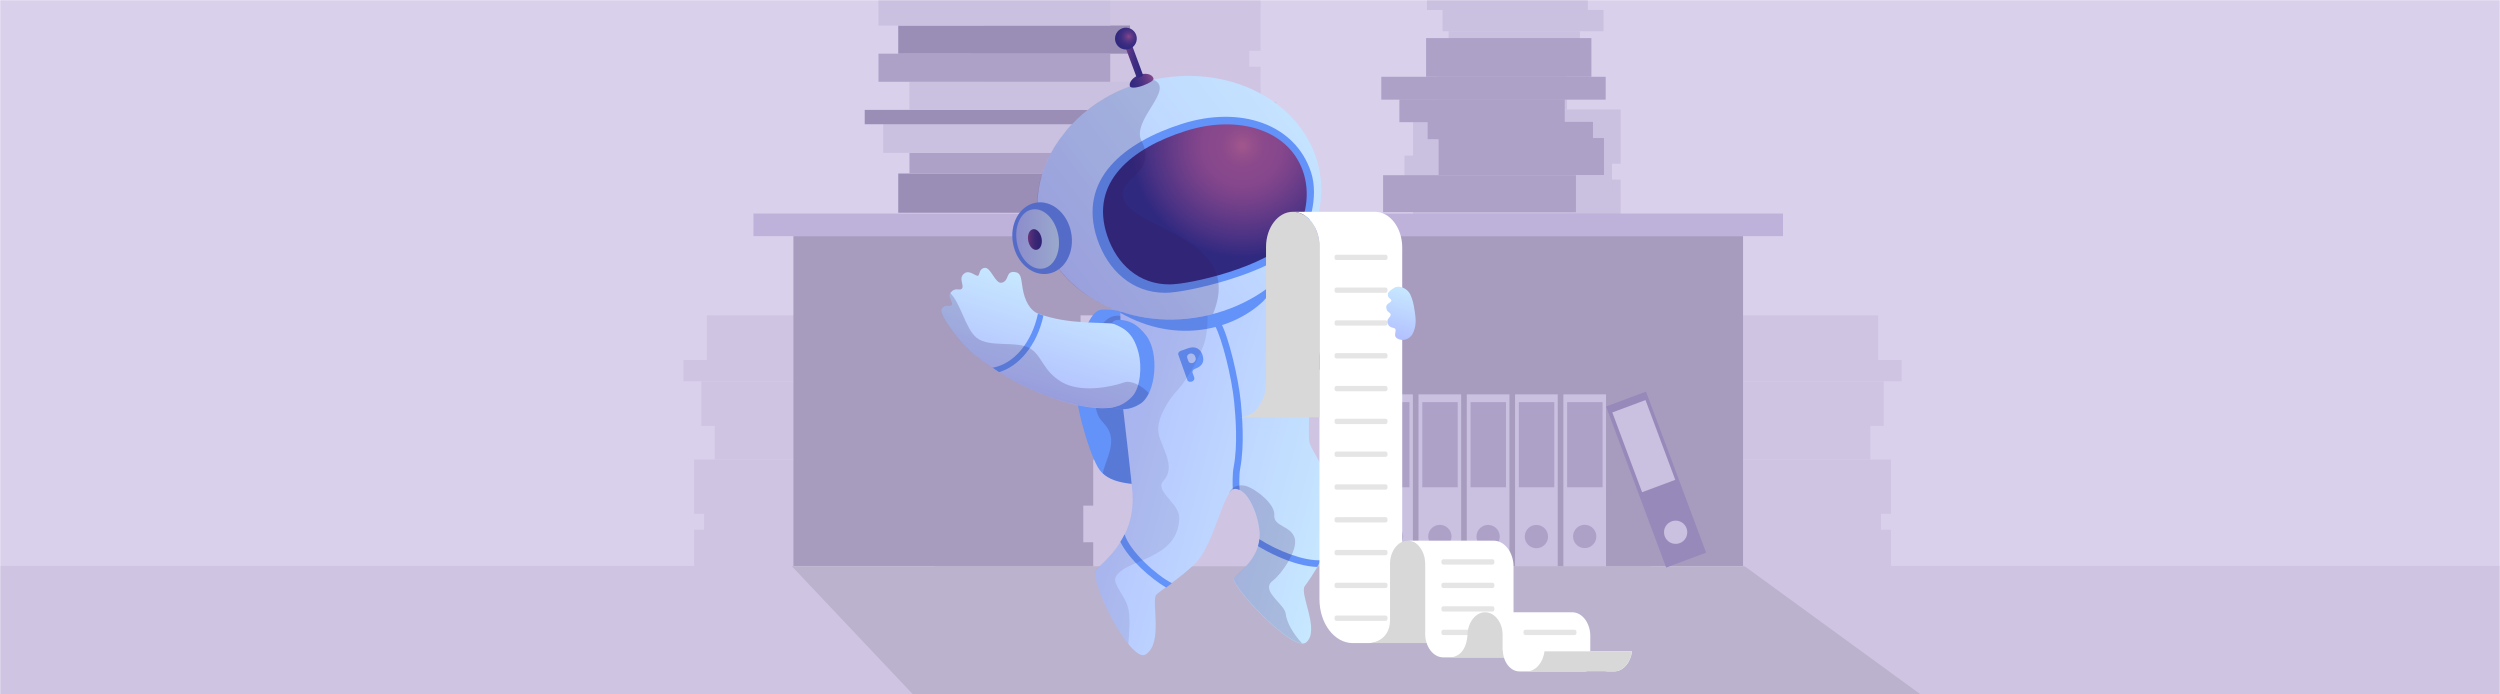 <svg width="1440" height="400" viewBox="0 0 1440 400" fill="none" xmlns="http://www.w3.org/2000/svg">
<mask id="mask0" mask-type="alpha" maskUnits="userSpaceOnUse" x="0" y="0" width="1440" height="400">
<rect width="1440" height="400" fill="white"/>
</mask>
<g mask="url(#mask0)">
<g filter="url(#filter0_d)">
<rect x="10" width="1440" height="400" fill="#D9D0EC"/>
</g>
<path d="M1550 -30H-90V400H1550V-30Z" fill="#D9D0EC"/>
<path d="M1910 326H-450V434H1910V326Z" fill="#CFC5E3"/>
<path opacity="0.1" d="M455 325L558.029 434H1153L1003.33 325H455Z" fill="black"/>
<path d="M726.128 38.433H567.019V59.521H726.128V38.433Z" fill="#CFC5E3"/>
<path d="M735.112 58.676H576.002V79.764H735.112V58.676Z" fill="#CFC5E3"/>
<path d="M735.112 79.608H576.002V100.697H735.112V79.608Z" fill="#CFC5E3"/>
<path d="M735.112 100.541H576.002V122.543H735.112V100.541Z" fill="#CFC5E3"/>
<path d="M719.538 24.594H560.428V45.682H719.538V24.594Z" fill="#CFC5E3"/>
<path d="M726.128 -1.965H567.019V29.273H726.128V-1.965Z" fill="#CFC5E3"/>
<path d="M933.472 103.465H813.938V124.553H933.472V103.465Z" fill="#CAC0DF"/>
<path d="M928.52 89.625H808.985V110.714H928.52V89.625Z" fill="#CAC0DF"/>
<path d="M902.63 41.979H827.78V63.067H902.63V41.979Z" fill="#CAC0DF"/>
<path d="M910.011 17.991H834.416V43.692H910.011V17.991Z" fill="#CAC0DF"/>
<path d="M914.585 -19.968H821.915V5.733H914.585V-19.968Z" fill="#CAC0DF"/>
<path d="M923.588 5.733H830.918V17.991H923.588V5.733Z" fill="#CAC0DF"/>
<path d="M933.472 63.067H813.938V94.304H933.472V63.067Z" fill="#CAC0DF"/>
<path d="M538.208 305.089H399.815V326.178H538.208V305.089Z" fill="#CFC5E3"/>
<path d="M543.941 291.25H405.549V312.338H543.941V291.25Z" fill="#CFC5E3"/>
<path d="M550.071 243.604H411.679V264.692H550.071V243.604Z" fill="#CFC5E3"/>
<path d="M542.36 219.615H403.968V245.317H542.36V219.615Z" fill="#CFC5E3"/>
<path d="M545.522 181.656H407.13V207.358H545.522V181.656Z" fill="#CFC5E3"/>
<path d="M532.079 207.358H393.687V219.615H532.079V207.358Z" fill="#CFC5E3"/>
<path d="M538.208 264.692H399.815V295.929H538.208V264.692Z" fill="#CFC5E3"/>
<path d="M1089.19 305.089H950.8V326.178H1089.19V305.089Z" fill="#CFC5E3"/>
<path d="M1083.46 291.25H945.066V312.338H1083.46V291.25Z" fill="#CFC5E3"/>
<path d="M1077.33 243.603H938.938V264.692H1077.33V243.603Z" fill="#CFC5E3"/>
<path d="M1085.04 219.615H946.647V245.317H1085.04V219.615Z" fill="#CFC5E3"/>
<path d="M1081.88 181.656H943.485V207.358H1081.88V181.656Z" fill="#CFC5E3"/>
<path d="M1095.32 207.358H956.928V219.615H1095.32V207.358Z" fill="#CFC5E3"/>
<path d="M1089.19 264.692H950.8V295.929H1089.19V264.692Z" fill="#CFC5E3"/>
<path d="M1004 136H457V326H1004V136Z" fill="#A79CBE"/>
<path d="M1027 123H434V136H1027V123Z" fill="#BEB1DA"/>
<path d="M768.107 305.089H629.715V326.178H768.107V305.089Z" fill="#CFC5E3"/>
<path d="M762.374 291.25H623.981V312.338H762.374V291.25Z" fill="#CFC5E3"/>
<path d="M763.956 219.615H625.563V245.317H763.956V219.615Z" fill="#CFC5E3"/>
<path d="M776.559 241.297H638.167V266.998H776.559V241.297Z" fill="#CFC5E3"/>
<path d="M760.793 181.656H622.4V207.358H760.793V181.656Z" fill="#CFC5E3"/>
<path d="M774.237 207.358H635.845V219.615H774.237V207.358Z" fill="#CFC5E3"/>
<path d="M768.107 264.692H629.715V295.929H768.107V264.692Z" fill="#CFC5E3"/>
<path d="M813.823 227.153H789.239V326.178H813.823V227.153Z" fill="#CAC0DF"/>
<path d="M811.827 231.629H791.426V280.671H811.827V231.629Z" fill="#ADA1C8"/>
<path d="M806.266 313.747C808.884 311.129 808.884 306.884 806.266 304.266C803.648 301.649 799.403 301.649 796.785 304.266C794.167 306.884 794.167 311.129 796.785 313.747C799.403 316.365 803.648 316.365 806.266 313.747Z" fill="#ADA1C8"/>
<path d="M841.634 227.153H817.051V326.178H841.634V227.153Z" fill="#CAC0DF"/>
<path d="M839.638 231.629H819.237V280.671H839.638V231.629Z" fill="#ADA1C8"/>
<path d="M831.926 315.205C835.347 313.788 836.971 309.867 835.554 306.446C834.137 303.025 830.216 301.401 826.795 302.818C823.375 304.235 821.75 308.157 823.167 311.577C824.584 314.998 828.506 316.622 831.926 315.205Z" fill="#ADA1C8"/>
<path d="M786.159 227.153H761.576V326.177H786.159V227.153Z" fill="#CAC0DF"/>
<path d="M784.164 231.629H763.763V280.671H784.164V231.629Z" fill="#ADA1C8"/>
<path d="M778.602 313.747C781.22 311.129 781.22 306.884 778.602 304.266C775.985 301.648 771.74 301.648 769.122 304.266C766.504 306.884 766.504 311.129 769.122 313.747C771.74 316.365 775.985 316.365 778.602 313.747Z" fill="#ADA1C8"/>
<path d="M869.447 227.153H844.863V326.178H869.447V227.153Z" fill="#CAC0DF"/>
<path d="M867.45 231.629H847.05V280.671H867.45V231.629Z" fill="#ADA1C8"/>
<path d="M863.673 310.597C864.524 306.994 862.292 303.383 858.689 302.532C855.086 301.682 851.475 303.913 850.625 307.516C849.774 311.119 852.005 314.73 855.608 315.581C859.211 316.431 862.822 314.2 863.673 310.597Z" fill="#ADA1C8"/>
<path d="M897.258 227.153H872.675V326.178H897.258V227.153Z" fill="#CAC0DF"/>
<path d="M895.262 231.629H874.861V280.671H895.262V231.629Z" fill="#ADA1C8"/>
<path d="M891.486 310.598C892.337 306.995 890.106 303.384 886.503 302.534C882.899 301.683 879.289 303.914 878.438 307.517C877.587 311.12 879.818 314.731 883.422 315.582C887.025 316.433 890.635 314.201 891.486 310.598Z" fill="#ADA1C8"/>
<path d="M925.07 227.153H900.486V326.178H925.07V227.153Z" fill="#CAC0DF"/>
<path d="M923.074 231.629H902.673V280.671H923.074V231.629Z" fill="#ADA1C8"/>
<path d="M913.601 315.648C917.276 315.196 919.888 311.85 919.436 308.176C918.983 304.501 915.638 301.889 911.963 302.342C908.288 302.794 905.676 306.14 906.129 309.814C906.581 313.489 909.927 316.101 913.601 315.648Z" fill="#ADA1C8"/>
<path d="M650.878 99.952H517.384V122.543H650.878V99.952Z" fill="#9A8EB6"/>
<path d="M657.347 88.032H523.853V99.952H657.347V88.032Z" fill="#ADA1C8"/>
<path d="M642.251 71.497H508.757V88.032H642.251V71.497Z" fill="#CAC0DF"/>
<path d="M631.572 63.301H498.077V71.569H631.572V63.301Z" fill="#9A8EB6"/>
<path d="M657.347 47.103H523.853V63.301H657.347V47.103Z" fill="#CAC0DF"/>
<path d="M639.497 30.905H506.003V47.103H639.497V30.905Z" fill="#ADA1C8"/>
<path d="M650.878 14.706H517.384V30.905H650.878V14.706Z" fill="#9A8EB6"/>
<path d="M639.497 -1.492H506.003V14.706H639.497V-1.492Z" fill="#CAC0DF"/>
<path d="M916.654 21.942H821.419V44.227H916.654V21.942Z" fill="#ADA1C8"/>
<path d="M924.872 44.227H795.628V57.399H924.872V44.227Z" fill="#ADA1C8"/>
<path d="M901.285 57.2H806.05V70.372H901.285V57.2Z" fill="#ADA1C8"/>
<path d="M917.549 70.206H822.313V80.16H917.549V70.206Z" fill="#ADA1C8"/>
<path d="M923.887 79.507H828.652V100.799H923.887V79.507Z" fill="#ADA1C8"/>
<path d="M907.735 100.922H796.662V122.214H907.735V100.922Z" fill="#ADA1C8"/>
<path d="M948.111 225.546L925.079 234.14L959.698 326.916L982.73 318.322L948.111 225.546Z" fill="#9889BB"/>
<path d="M947.807 230.437L928.693 237.569L945.839 283.517L964.952 276.385L947.807 230.437Z" fill="#CAC0DF"/>
<path d="M967.139 312.986C970.678 311.9 972.667 308.15 971.582 304.611C970.496 301.071 966.746 299.082 963.207 300.168C959.667 301.254 957.678 305.004 958.764 308.543C959.85 312.083 963.6 314.072 967.139 312.986Z" fill="#CAC0DF"/>
<path d="M735.327 170.475C734.916 194.268 749.648 215.182 751.538 215.402C753.496 215.639 782.573 196.663 790.062 180.642C797.654 164.505 798.962 142.474 797.963 138.946C796.963 135.417 761.023 132.408 758.193 135.413C755.448 138.369 756.011 158.005 742.649 166.071C738.509 168.579 735.327 170.475 735.327 170.475Z" fill="url(#paint0_linear)"/>
<path d="M733.809 170.212C747.441 164.899 765.205 207.273 759.832 213.288C759.21 213.99 758.222 215.245 756.914 215.545C754.824 216.069 753.654 215.319 753.654 215.319C753.654 215.319 753.968 203.959 745.088 187.589C740.511 179.114 733.809 170.212 733.809 170.212Z" fill="#6392F8"/>
<path opacity="0.1" d="M733.81 170.211C734.696 169.87 735.613 169.682 736.524 169.783C737.807 169.042 740.048 167.689 742.649 166.071C755.962 157.92 755.381 138.351 758.193 135.413C761.023 132.408 796.896 135.399 797.963 138.946C798.962 142.474 797.654 164.505 790.062 180.642C785.024 191.311 770.541 203.276 760.772 210.064C760.745 211.505 760.369 212.635 759.832 213.288C759.21 213.989 758.223 215.245 756.915 215.545C754.824 216.069 753.654 215.319 753.654 215.319C753.654 215.319 753.66 215.031 753.634 214.589C752.541 215.164 751.807 215.474 751.52 215.469C749.697 215.268 735.555 195.382 735.259 172.34C734.405 170.951 733.81 170.211 733.81 170.211Z" fill="#351656"/>
<path d="M663.64 279.899C651.961 278.494 638.061 279.171 632.329 269.081C626.597 258.991 618.661 231.069 619.337 217.56C620.012 204.052 625.852 179.402 634.21 178.392C642.569 177.382 666.627 183.494 670.565 188.176C674.571 192.876 663.64 279.899 663.64 279.899Z" fill="#6392F8"/>
<path opacity="0.2" d="M631.489 219.89C632.112 214.625 627.526 205.64 629.241 199.003C631.851 188.768 637.211 182.532 642.28 181.941C649.452 181.046 664.861 189.249 671.528 194.521C671.795 215.526 663.725 279.85 663.725 279.85C653.649 278.659 641.937 278.984 635.206 272.609C636.176 266.858 641.616 258.181 639.596 250.394C636.874 240.39 628.446 245.147 631.489 219.89Z" fill="#351656"/>
<path d="M726.129 161.191C746.588 183.357 751.551 201.136 753.316 212.549C755.1 223.894 753.531 241.798 754.007 253.443C754.274 259.962 768.723 273.339 768.993 297.823C769.116 312.922 754.137 334.243 751.589 337.541C748.224 341.996 760.552 362.988 752.386 369.99C745.184 376.092 711.221 339.715 710.656 333.768C710.381 331.304 726.14 323.449 725.482 307.118C725.087 298.392 719.473 281.96 711.375 281.736C704.494 281.55 699.609 313.918 688.138 324.883C679.682 332.965 668.501 340.17 666.177 342.369C662.735 345.499 670.37 370.516 659.811 377.018C651.274 382.181 626.092 333.03 631.755 327.817C641.878 318.372 653.932 306.043 652.304 283.657C651.943 278.562 647.591 240.811 646.885 235.116C645.937 227.907 645.282 178.837 645.282 178.837L726.129 161.191Z" fill="url(#paint1_linear)"/>
<path d="M645.407 180.246C641.156 177.798 641.025 172.113 642.26 169.403C642.771 168.309 672.695 181.868 699.644 175.358C711.386 172.506 729.614 161.114 729.614 161.114C732.515 164.285 732.24 169.065 727.572 173.531C711.141 189.245 678.395 199.048 645.407 180.246Z" fill="#6392F8"/>
<path d="M692.577 204.257C693.99 208.245 692.602 210.901 688.332 212.431C687.224 212.78 686.583 213.88 686.907 214.694L687.915 217.528C688.195 218.395 687.598 219.442 686.49 219.791C685.383 220.14 684.211 219.8 683.931 218.933L678.702 204.333C678.422 203.465 679.019 202.419 680.127 202.07L684.352 200.593C686.415 199.859 688.105 199.904 689.663 200.654C691.023 201.423 691.974 202.576 692.577 204.257ZM688.539 205.617C688.134 204.464 687.48 203.829 686.523 203.669C686.371 203.633 686.273 203.642 686.12 203.606C684.627 203.544 683.415 204.895 683.82 206.048L684.558 208.113C685.026 209.41 687.27 209.552 688.188 208.228C688.812 207.477 688.926 206.574 688.539 205.617Z" fill="#6392F8"/>
<path d="M725.349 310.56C736.082 317.36 751.026 323.266 760.933 322.672C760.197 324.068 759.496 325.328 758.729 326.57C755.365 326.462 751.706 325.839 747.936 324.824C739.924 322.668 731.456 318.723 724.564 314.55C724.959 313.353 725.237 312.051 725.349 310.56Z" fill="#6392F8"/>
<path d="M703.072 185.697C707.692 193.75 713.411 218.106 714.699 231.563C715.397 239.429 716.986 255.793 714.337 269.929C713.661 273.513 713.817 279.64 713.988 282.221C713.15 281.851 712.274 281.615 711.412 281.601C710.972 281.627 710.513 281.721 710.086 281.968C709.938 279.031 709.831 272.99 710.561 269.202C713.132 255.625 711.606 239.568 710.92 231.922C709.612 217.735 703.804 194.514 699.805 187.643L703.072 185.697Z" fill="#6392F8"/>
<path d="M645.312 312.052C646.183 310.693 647.005 309.249 647.778 307.718C650.689 317.556 666.578 331.756 675.06 335.922C673.875 336.835 672.709 337.68 671.714 338.426C663.28 333.548 650.163 322.195 645.312 312.052Z" fill="#6392F8"/>
<path opacity="0.1" d="M646.769 235.012C645.822 227.803 645.193 179.972 645.193 179.972L693.935 168.679C696.341 179.323 695.821 189.034 694.133 196.113C692.353 203.53 683.414 219.305 678.705 224.195C673.996 229.084 665.897 240.667 667.276 249.223C668.655 257.78 677.942 268.609 670.123 277.008C664.755 282.734 679.421 289.941 679.265 298.302C678.783 323.162 647.007 321.853 642.575 332.685C640.891 336.795 648.664 343.595 650.059 351.287C651.107 356.784 650.359 366 649.913 370.877C639.71 358.353 627.594 331.478 631.707 327.732C641.83 318.287 653.884 305.958 652.256 283.572C651.845 278.391 647.493 240.64 646.769 235.012Z" fill="#351656"/>
<path d="M646.03 186.788C663.057 188.981 658.853 222.038 655.293 226.948C641.141 246.535 593.666 226.297 576.004 214.662C571.09 211.457 561.098 204.856 556.339 199.736C547.766 190.547 541.042 180.118 542.315 178.07C544.613 174.632 547.084 177.253 548.162 175.66C549.241 174.067 545.576 171.052 547.551 168.542C550.167 165.262 552.662 167.527 553.901 166.412C555.896 164.631 551.53 160.196 555.609 157.382C558.625 155.297 562.115 159.496 563.465 158.772C564.32 158.278 563.932 154.624 567.27 154.291C570.695 153.909 573.257 163.436 576.803 162.869C581.657 162.002 578.963 155.917 584.597 156.709C588.158 157.161 588.086 160.111 589.025 166.013C590.162 173.056 593.283 178.894 598.071 180.69C616.014 187.257 634.033 185.225 646.03 186.788Z" fill="url(#paint2_linear)"/>
<path d="M641.142 234.729C645.09 236.154 650.461 236.585 656.794 232.639C665.813 227.027 668.071 203.079 660.021 193.017C655.211 187.014 651.574 185.238 646.954 184.429C641.086 183.43 640.561 186.186 640.561 186.186C646.873 188.754 652.548 191.006 655.71 202.866C657.957 211.149 656.819 223.157 652.379 228.119C647.299 233.851 641.142 234.729 641.142 234.729Z" fill="#6392F8"/>
<path d="M571.642 211.822C583.979 209.71 594.309 197.351 597.851 180.702C597.918 180.721 597.985 180.739 598.053 180.757C599.044 181.096 600.036 181.435 601.028 181.775C599.214 190.124 595.759 197.596 590.93 203.468C586.497 208.939 581.167 212.647 575.434 214.364C574.399 213.651 573.112 212.797 571.642 211.822Z" fill="#6392F8"/>
<path opacity="0.2" d="M716.893 279.744C722.002 280.612 734.563 290.005 733.999 296.662C733.435 303.319 743.342 302.726 745.665 309.653C747.988 316.58 738.201 330.679 733.226 334.41C725.473 340.147 739.926 347.876 740.534 353.399C741.066 358.396 744.783 364.974 749.99 370.576C739.615 369.957 711.232 339.139 710.692 333.633C710.417 331.169 726.177 323.314 725.518 306.983C725.123 298.257 719.509 281.825 711.411 281.601C710.194 281.563 709.077 282.494 707.98 284.155C708.077 283.529 709.979 278.608 716.893 279.744Z" fill="#351656"/>
<path d="M760.02 98.311C767.18 136.093 736.908 173.725 692.361 182.308C647.815 190.89 605.866 167.286 598.639 129.486C591.48 91.704 621.751 54.072 666.298 45.489C710.845 36.907 752.794 60.511 760.02 98.311Z" fill="url(#paint3_linear)"/>
<path d="M755.196 99.331C759.641 113.131 754.551 132.043 746.495 141.319C732.737 157.029 683.819 168.709 671.268 168.663C652.204 168.675 638.166 155.915 631.979 137.59C620.56 103.297 647.466 81.926 680.937 71.305C714.408 60.683 746.111 71.388 755.196 99.331Z" fill="#6392F8"/>
<path d="M751.113 100.55C754.895 113.592 751.538 128.48 743.897 137.288C729.462 153.903 685.28 163.815 673.726 163.82C656.167 163.875 643.306 152.373 637.748 135.738C627.333 104.686 652.226 85.163 683.008 75.412C713.79 65.66 743.673 75.079 751.113 100.55Z" fill="url(#paint4_radial)"/>
<path opacity="0.2" d="M600.102 100.978C600.175 100.708 600.248 100.437 600.339 100.1C600.411 99.83 600.484 99.559 600.624 99.307C600.697 99.037 600.77 98.767 600.928 98.447C601 98.177 601.14 97.925 601.213 97.655C601.286 97.385 601.426 97.133 601.517 96.795C601.59 96.525 601.73 96.273 601.802 96.003C601.875 95.733 602.015 95.481 602.106 95.143C602.179 94.873 602.319 94.621 602.459 94.368C602.599 94.116 602.671 93.846 602.83 93.527C602.97 93.275 603.042 93.004 603.182 92.752C603.322 92.5 603.395 92.23 603.553 91.911C603.693 91.659 603.766 91.388 603.906 91.136C604.046 90.884 604.186 90.632 604.277 90.294C604.417 90.042 604.557 89.79 604.63 89.52C604.77 89.268 604.91 89.016 605.068 88.697C605.208 88.445 605.348 88.192 605.488 87.94C605.628 87.688 605.768 87.436 605.908 87.184C606.048 86.932 606.189 86.68 606.329 86.428C606.469 86.176 606.609 85.924 606.749 85.672C606.889 85.42 607.029 85.168 607.169 84.916C607.309 84.664 607.449 84.412 607.656 84.178C607.796 83.926 607.936 83.674 608.144 83.44C608.284 83.188 608.491 82.954 608.631 82.702C608.771 82.45 608.978 82.216 609.119 81.964C609.259 81.712 609.466 81.478 609.606 81.226C609.746 80.974 609.953 80.74 610.093 80.487C610.233 80.236 610.441 80.001 610.648 79.768C610.855 79.534 610.996 79.282 611.203 79.048C611.41 78.814 611.55 78.562 611.758 78.328C611.965 78.094 612.105 77.842 612.312 77.608C612.52 77.374 612.66 77.122 612.867 76.888C613.074 76.654 613.215 76.402 613.422 76.168C613.629 75.934 613.837 75.7 613.977 75.448C614.184 75.214 614.391 74.98 614.531 74.728C614.739 74.494 614.946 74.26 615.153 74.026C615.361 73.792 615.568 73.558 615.776 73.325C615.983 73.091 616.19 72.857 616.398 72.623C616.605 72.389 616.812 72.155 617.002 71.989C617.209 71.755 617.416 71.521 617.624 71.287C617.831 71.053 618.038 70.819 618.228 70.653C618.435 70.418 618.642 70.185 618.917 69.969C619.124 69.735 619.332 69.501 619.588 69.353C619.795 69.119 620.07 68.903 620.278 68.669C620.485 68.435 620.741 68.287 620.949 68.053C621.156 67.819 621.431 67.603 621.62 67.437C621.827 67.203 622.084 67.055 622.291 66.821C622.499 66.587 622.773 66.371 623.03 66.222C623.237 65.989 623.494 65.84 623.701 65.606C623.976 65.391 624.165 65.224 624.44 65.008C624.714 64.793 624.903 64.626 625.178 64.41C625.453 64.195 625.642 64.028 625.917 63.812C626.191 63.596 626.38 63.43 626.655 63.214C626.93 62.998 627.186 62.85 627.394 62.616C627.668 62.401 627.858 62.234 628.132 62.018C628.407 61.803 628.663 61.654 628.938 61.438C629.195 61.29 629.469 61.074 629.658 60.908C629.933 60.692 630.19 60.544 630.464 60.328C630.721 60.18 630.996 59.964 631.252 59.816C631.527 59.6 631.783 59.452 632.058 59.236C632.314 59.087 632.589 58.872 632.846 58.723C633.102 58.575 633.377 58.359 633.701 58.229C633.957 58.081 634.232 57.865 634.488 57.717C634.745 57.569 635.087 57.371 635.343 57.223C635.6 57.074 635.874 56.858 636.131 56.71C636.388 56.562 636.73 56.364 636.986 56.216C637.243 56.068 637.499 55.919 637.841 55.722C638.098 55.574 638.44 55.376 638.696 55.227C638.953 55.079 639.276 54.949 639.533 54.801C639.857 54.671 640.113 54.522 640.455 54.325C640.712 54.176 641.036 54.046 641.292 53.898C641.616 53.768 641.872 53.62 642.214 53.422C642.471 53.274 642.795 53.144 643.051 52.995C643.375 52.865 643.632 52.717 643.955 52.587C644.279 52.456 644.536 52.308 644.86 52.178C645.183 52.048 645.507 51.918 645.831 51.788C646.155 51.657 646.411 51.509 646.735 51.379C647.059 51.249 647.383 51.119 647.707 50.989C648.03 50.858 648.287 50.71 648.593 50.648C648.916 50.517 649.24 50.387 649.564 50.257C649.888 50.127 650.144 49.979 650.45 49.916C650.774 49.786 651.098 49.656 651.422 49.526C651.745 49.395 652.051 49.333 652.308 49.185C652.631 49.054 653.023 48.942 653.346 48.812C653.67 48.682 653.976 48.62 654.232 48.471C654.556 48.341 654.947 48.229 655.253 48.166C655.559 48.104 655.882 47.974 656.188 47.911C656.579 47.799 656.903 47.669 657.276 47.624C657.582 47.562 657.905 47.432 658.211 47.369C658.602 47.257 658.993 47.145 659.299 47.082C659.605 47.02 659.843 46.939 660.149 46.876C660.54 46.764 660.931 46.652 661.389 46.558C661.628 46.478 661.933 46.415 662.172 46.334C662.63 46.24 663.174 46.097 663.633 46.003C663.786 45.972 664.024 45.891 664.177 45.86C677.591 51.281 651.141 69.08 657.624 81.473C665.693 96.828 649.182 102.38 647.162 109.08C640.199 132.268 718.791 132.124 698.681 180.821C696.591 181.345 694.501 181.869 692.294 182.289C675.012 185.606 658.158 184.112 643.558 178.807C642.113 178.273 640.668 177.739 639.309 177.156C639.309 177.156 639.309 177.156 639.242 177.138C638.587 176.889 637.95 176.573 637.313 176.257C637.246 176.239 637.178 176.22 637.129 176.135C636.492 175.818 635.905 175.588 635.268 175.272C635.2 175.253 635.133 175.235 635.133 175.235C633.155 174.268 631.213 173.166 629.407 172.101C629.339 172.082 629.29 171.997 629.155 171.961C628.604 171.595 628.102 171.315 627.55 170.949C627.483 170.931 627.367 170.827 627.299 170.809C626.748 170.443 626.197 170.078 625.578 169.694L625.511 169.676C624.359 168.859 623.139 168.023 622.073 167.157C622.006 167.139 621.957 167.053 621.889 167.035C621.405 166.688 620.939 166.272 620.455 165.925C620.339 165.821 620.222 165.717 620.155 165.699C619.689 165.284 619.272 164.955 618.807 164.539C618.757 164.454 618.623 164.418 618.574 164.332C617.525 163.398 616.545 162.482 615.515 161.48C615.465 161.395 615.398 161.377 615.349 161.291C614.95 160.894 614.503 160.411 614.104 160.014C613.988 159.91 613.871 159.807 613.773 159.635C613.442 159.256 613.043 158.859 612.712 158.481C612.595 158.377 612.497 158.205 612.381 158.102C612 157.637 611.669 157.258 611.289 156.794C611.24 156.708 611.19 156.622 611.074 156.519C610.644 155.968 610.215 155.418 609.785 154.868C609.785 154.868 609.718 154.85 609.736 154.782C609.374 154.25 608.994 153.786 608.631 153.254C608.533 153.082 608.417 152.978 608.318 152.807C608.055 152.446 607.741 152 607.496 151.572C607.397 151.4 607.299 151.229 607.134 151.04C606.888 150.611 606.624 150.251 606.378 149.822C606.28 149.651 606.182 149.48 606.065 149.376C605.703 148.844 605.426 148.262 605.064 147.73C604.72 147.13 604.443 146.549 604.099 145.949C604.001 145.778 603.97 145.625 603.872 145.453C603.626 145.025 603.448 144.615 603.22 144.119C603.122 143.948 603.042 143.709 602.943 143.538C602.765 143.127 602.587 142.717 602.408 142.307C602.31 142.136 602.23 141.897 602.132 141.725C601.971 141.248 601.726 140.819 601.565 140.342C601.534 140.189 601.436 140.017 601.387 139.932C601.128 139.282 600.919 138.719 600.728 138.088C600.697 137.935 600.648 137.849 600.617 137.696C600.457 137.218 600.296 136.741 600.154 136.195C600.074 135.956 600.061 135.736 599.963 135.564C599.852 135.172 599.692 134.695 599.581 134.303C599.501 134.064 599.488 133.843 599.408 133.604C599.315 133.144 599.155 132.667 599.044 132.275C599.031 132.054 598.932 131.883 598.92 131.662C598.747 130.963 598.623 130.35 598.517 129.67C598.517 129.67 598.535 129.603 598.468 129.584C598.326 129.039 598.269 128.444 598.195 127.917C598.182 127.697 598.151 127.543 598.071 127.305C598.027 126.931 597.983 126.557 597.872 126.165C597.859 125.944 597.779 125.705 597.785 125.417C597.741 125.043 597.679 124.736 597.635 124.362C597.622 124.142 597.561 123.835 597.548 123.614C597.486 123.308 597.509 122.952 597.447 122.646C597.453 122.357 597.44 122.137 597.378 121.83C597.384 121.542 597.34 121.168 597.345 120.88C597.351 120.591 597.338 120.371 597.343 120.082C597.349 119.794 597.305 119.42 597.31 119.132C597.316 118.844 597.321 118.555 597.308 118.335C597.314 118.046 597.337 117.69 597.343 117.402C597.348 117.114 597.353 116.826 597.359 116.537C597.364 116.249 597.369 115.961 597.393 115.605C597.398 115.317 597.404 115.028 597.477 114.758C597.482 114.47 597.487 114.182 597.511 113.826C597.516 113.537 597.589 113.267 597.594 112.979C597.6 112.691 597.605 112.402 597.696 112.065C597.701 111.776 597.774 111.506 597.78 111.218C597.785 110.93 597.858 110.659 597.881 110.304C597.887 110.015 597.959 109.745 598.032 109.475C598.105 109.205 598.11 108.917 598.201 108.579C598.274 108.309 598.279 108.02 598.352 107.75C598.425 107.48 598.43 107.192 598.521 106.854C598.594 106.584 598.599 106.296 598.672 106.025C598.744 105.755 598.75 105.467 598.841 105.129C598.913 104.859 598.986 104.589 599.059 104.319C599.131 104.049 599.204 103.778 599.295 103.441C599.368 103.17 599.44 102.9 599.513 102.63C599.586 102.36 599.659 102.09 599.75 101.752C599.957 101.518 600.03 101.248 600.102 100.978Z" fill="#351656"/>
<path d="M664.393 45.049C664.843 46.329 662.04 47.893 658.343 49.288C654.646 50.684 651.277 50.863 650.858 49.737C650.051 47.636 652.392 44.572 656.089 43.177C659.786 41.781 663.525 42.643 664.393 45.049Z" fill="url(#paint5_linear)"/>
<path d="M654.532 44.134L647.204 24.415L650.901 23.019L658.228 42.738C658.438 43.302 658.14 43.873 657.577 44.084L655.891 44.717C655.378 45.013 654.741 44.697 654.532 44.134Z" fill="url(#paint6_linear)"/>
<path d="M646.878 28.311C643.531 27.411 641.551 23.959 642.455 20.602C643.358 17.244 646.804 15.253 650.15 16.154C653.496 17.054 655.477 20.506 654.573 23.863C653.669 27.22 650.224 29.212 646.878 28.311Z" fill="url(#paint7_radial)"/>
<path d="M583.546 140.419C581.401 129.155 587.145 118.579 596.375 116.797C605.606 115.015 614.827 122.701 616.972 133.964C619.118 145.228 613.374 155.803 604.143 157.586C594.913 159.368 585.691 151.682 583.546 140.419Z" fill="#6392F8"/>
<path d="M609.54 135.39C611.343 144.785 607.426 153.437 600.891 154.648C594.338 155.927 587.593 149.331 585.79 139.936C583.986 130.541 587.903 121.889 594.438 120.678C600.992 119.399 607.736 125.995 609.54 135.39Z" fill="url(#paint8_linear)"/>
<path d="M599.947 137.226C600.579 140.511 599.339 143.509 597.218 143.88C595.078 144.318 592.889 141.991 592.257 138.706C591.625 135.421 592.865 132.423 594.986 132.052C597.126 131.614 599.315 133.942 599.947 137.226Z" fill="url(#paint9_linear)"/>
<path opacity="0.3" d="M583.546 140.419C581.401 129.155 587.145 118.579 596.375 116.797C605.606 115.015 614.827 122.701 616.972 133.964C619.118 145.228 613.374 155.803 604.143 157.586C594.913 159.368 585.691 151.682 583.546 140.419Z" fill="#351656"/>
<path opacity="0.2" d="M575.501 214.382C575.25 214.242 575.017 214.035 574.699 213.877C574.631 213.859 574.631 213.859 574.582 213.773C574.282 213.547 574.031 213.407 573.731 213.182C573.731 213.182 573.731 213.182 573.663 213.163C573.045 212.78 572.377 212.31 571.642 211.822C566.514 208.342 559.902 203.665 556.272 199.718C547.698 190.529 540.975 180.1 542.248 178.052C544.545 174.614 547.016 177.235 548.095 175.642C549.155 174.116 545.741 171.242 547.344 168.776C553.684 175.263 555.995 189.213 562.509 194.515C570.158 200.703 586.592 195.709 594.202 201.234C600.593 205.924 600.937 213.767 611.644 220.126C622.05 226.259 639.26 223.212 647.57 220.233C651.725 218.744 658.702 222.867 661.696 226.498C660.394 229.19 658.748 231.282 656.745 232.554C650.583 236.401 645.023 236.136 641.093 234.643C620.923 237.69 589.622 223.616 575.936 214.644C575.801 214.608 575.685 214.504 575.501 214.382Z" fill="#351656"/>
<path d="M807.678 143.258V142.589C807.678 131.265 800.647 122 792.052 122H789.804H760.008H744.735C748.963 122 752.803 124.278 755.589 127.949C758 131.126 759.618 135.351 760.008 140.043V345.121C760.008 359.094 768.605 370.421 779.209 370.421H788.477C799.082 370.421 807.678 359.094 807.678 345.121V145.863C807.678 145.863 807.74 144.053 807.678 143.258Z" fill="white"/>
<path d="M821.011 364.017V324.786C821.011 317.44 816.42 311.465 810.829 311.465H810.821C805.23 311.465 800.648 317.44 800.648 324.786V357.628C800.366 369.57 789.246 370.398 789.246 370.398H808.391H808.374H819.363H820.977H828.988V364.017H821.011Z" fill="#D8D8D8"/>
<path d="M744.618 122H744.601C736.135 122 729.234 131.102 729.234 142.227V220.138C729.234 226.732 726.846 233.001 722.727 236.766C720.25 239.03 717.239 240.356 714 240.346L729.262 240.351L729.276 240.334H760.014V142.19C760.014 131.086 753.07 122 744.618 122Z" fill="#D8D8D8"/>
<path d="M871.795 326.424V378.648H831.302C825.55 378.648 820.888 372.522 820.889 364.964L820.891 324.788C820.891 321.114 819.748 317.774 817.905 315.353C816.114 312.999 813.66 311.513 810.955 311.435V311.43H860.383C866.659 311.43 871.795 318.177 871.795 326.424Z" fill="white"/>
<path d="M940 375.184C939.272 381.565 934.933 386.726 929.733 386.726H926.38C921.179 386.726 916.842 381.565 916.114 375.184H940Z" fill="white"/>
<path d="M798.084 149.774H769.828C769.209 149.774 768.702 149.267 768.702 148.648V147.846C768.702 147.226 769.209 146.72 769.828 146.72H798.084C798.703 146.72 799.21 147.226 799.21 147.846V148.648C799.21 149.267 798.703 149.774 798.084 149.774Z" fill="#E5E5E5"/>
<path d="M798.084 168.669H769.828C769.209 168.669 768.702 168.162 768.702 167.543V166.741C768.702 166.121 769.209 165.615 769.828 165.615H798.084C798.703 165.615 799.21 166.121 799.21 166.741V167.543C799.21 168.162 798.703 168.669 798.084 168.669Z" fill="#E5E5E5"/>
<path d="M798.084 187.564H769.828C769.209 187.564 768.702 187.058 768.702 186.438V185.636C768.702 185.016 769.209 184.51 769.828 184.51H798.084C798.703 184.51 799.21 185.016 799.21 185.636V186.438C799.21 187.058 798.703 187.564 798.084 187.564Z" fill="#E5E5E5"/>
<path d="M798.084 206.459H769.828C769.209 206.459 768.702 205.953 768.702 205.333V204.531C768.702 203.912 769.209 203.405 769.828 203.405H798.084C798.703 203.405 799.21 203.912 799.21 204.531V205.333C799.21 205.953 798.703 206.459 798.084 206.459Z" fill="#E5E5E5"/>
<path d="M798.084 225.354H769.828C769.209 225.354 768.702 224.848 768.702 224.228V223.426C768.702 222.807 769.209 222.3 769.828 222.3H798.084C798.703 222.3 799.21 222.807 799.21 223.426V224.228C799.21 224.848 798.703 225.354 798.084 225.354Z" fill="#E5E5E5"/>
<path d="M798.084 244.25H769.828C769.209 244.25 768.702 243.743 768.702 243.123V242.321C768.702 241.702 769.209 241.195 769.828 241.195H798.084C798.703 241.195 799.21 241.702 799.21 242.321V243.123C799.21 243.743 798.703 244.25 798.084 244.25Z" fill="#E5E5E5"/>
<path d="M798.084 263.145H769.828C769.209 263.145 768.702 262.638 768.702 262.018V261.216C768.702 260.597 769.209 260.09 769.828 260.09H798.084C798.703 260.09 799.21 260.597 799.21 261.216V262.018C799.21 262.638 798.703 263.145 798.084 263.145Z" fill="#E5E5E5"/>
<path d="M798.084 282.04H769.828C769.209 282.04 768.702 281.533 768.702 280.914V280.111C768.702 279.492 769.209 278.985 769.828 278.985H798.084C798.703 278.985 799.21 279.492 799.21 280.111V280.914C799.21 281.533 798.703 282.04 798.084 282.04Z" fill="#E5E5E5"/>
<path d="M798.084 300.935H769.828C769.209 300.935 768.702 300.428 768.702 299.809V299.006C768.702 298.387 769.209 297.88 769.828 297.88H798.084C798.703 297.88 799.21 298.387 799.21 299.006V299.809C799.21 300.428 798.703 300.935 798.084 300.935Z" fill="#E5E5E5"/>
<path d="M798.084 319.83H769.828C769.209 319.83 768.702 319.323 768.702 318.704V317.901C768.702 317.282 769.209 316.775 769.828 316.775H798.084C798.703 316.775 799.21 317.282 799.21 317.901V318.704C799.21 319.323 798.703 319.83 798.084 319.83Z" fill="#E5E5E5"/>
<path d="M798.084 338.725H769.828C769.209 338.725 768.702 338.218 768.702 337.599V336.796C768.702 336.177 769.209 335.67 769.828 335.67H798.084C798.703 335.67 799.21 336.177 799.21 336.796V337.599C799.21 338.218 798.703 338.725 798.084 338.725Z" fill="#E5E5E5"/>
<path d="M798.084 357.62H769.828C769.209 357.62 768.702 357.113 768.702 356.494V355.692C768.702 355.072 769.209 354.566 769.828 354.566H798.084C798.703 354.566 799.21 355.072 799.21 355.692V356.494C799.21 357.113 798.703 357.62 798.084 357.62Z" fill="#E5E5E5"/>
<path d="M859.643 325.197H831.388C830.768 325.197 830.262 324.69 830.262 324.071V323.269C830.262 322.649 830.768 322.143 831.388 322.143H859.643C860.262 322.143 860.769 322.649 860.769 323.269V324.071C860.769 324.69 860.262 325.197 859.643 325.197Z" fill="#E5E5E5"/>
<path d="M859.643 338.725H831.388C830.768 338.725 830.262 338.218 830.262 337.599V336.796C830.262 336.177 830.768 335.67 831.388 335.67H859.643C860.262 335.67 860.769 336.177 860.769 336.796V337.599C860.769 338.218 860.262 338.725 859.643 338.725Z" fill="#E5E5E5"/>
<path d="M859.643 352.253H831.388C830.768 352.253 830.262 351.746 830.262 351.127V350.324C830.262 349.705 830.768 349.198 831.388 349.198H859.643C860.262 349.198 860.769 349.705 860.769 350.324V351.127C860.769 351.746 860.262 352.253 859.643 352.253Z" fill="#E5E5E5"/>
<path d="M859.643 365.781H831.388C830.768 365.781 830.262 365.274 830.262 364.655V363.852C830.262 363.233 830.768 362.726 831.388 362.726H859.643C860.262 362.726 860.769 363.233 860.769 363.852V364.655C860.769 365.274 860.262 365.781 859.643 365.781Z" fill="#E5E5E5"/>
<path d="M835.519 378.656H834.642C834.642 378.656 834.973 378.689 835.519 378.656Z" fill="#D8D8D8"/>
<path d="M871.593 374.621H865.587V366.028C865.587 358.683 861.028 352.664 855.439 352.662C849.928 352.664 845.41 358.51 845.283 365.712L845.282 365.71C844.479 377.056 837.923 378.508 835.521 378.656H871.593V374.621Z" fill="#D8D8D8"/>
<path d="M875.192 386.749H913.144C914.718 386.749 916.006 385.057 916.006 382.989V366.326C916.006 358.816 911.33 352.671 905.614 352.671H865.612V374.163C865.612 381.085 869.923 386.749 875.192 386.749Z" fill="white"/>
<path d="M889.606 375.184C888.878 381.565 884.541 386.726 879.34 386.726H929.734C934.933 386.726 939.272 381.565 940 375.184H889.606Z" fill="#D8D8D8"/>
<path d="M906.904 365.781H878.649C878.029 365.781 877.522 365.274 877.522 364.655V363.852C877.522 363.233 878.029 362.726 878.649 362.726H906.904C907.523 362.726 908.03 363.233 908.03 363.852V364.655C908.03 365.274 907.523 365.781 906.904 365.781Z" fill="#E5E5E5"/>
<path d="M799.418 169.318C799.269 172.272 801.399 171.701 801.412 173.085C801.391 174.418 798.341 174.704 798.477 176.961C798.602 179.884 800.741 179.894 800.998 180.974C801.448 182.807 798.121 183.346 799.455 186.661C800.409 189.048 803.018 188.534 803.671 189.431C804.491 190.586 802.463 193.362 804.562 194.79C807.626 196.913 812.468 195.761 814.253 191.017C815.68 187.31 815.658 184.32 814.897 179.389C814.278 175.247 813.752 172.728 812.296 169.566C810.874 166.456 806.242 163.954 803.135 165.743C800.976 167.065 799.469 168.259 799.418 169.318Z" fill="url(#paint10_linear)"/>
</g>
<defs>
<filter id="filter0_d" x="-35" y="-35" width="1530" height="490" filterUnits="userSpaceOnUse" color-interpolation-filters="sRGB">
<feFlood flood-opacity="0" result="BackgroundImageFix"/>
<feColorMatrix in="SourceAlpha" type="matrix" values="0 0 0 0 0 0 0 0 0 0 0 0 0 0 0 0 0 0 127 0"/>
<feOffset dy="10"/>
<feGaussianBlur stdDeviation="22.5"/>
<feColorMatrix type="matrix" values="0 0 0 0 0.184 0 0 0 0 0.177 0 0 0 0 0.52 0 0 0 0.1 0"/>
<feBlend mode="normal" in2="BackgroundImageFix" result="effect1_dropShadow"/>
<feBlend mode="normal" in="SourceGraphic" in2="effect1_dropShadow" result="shape"/>
</filter>
<linearGradient id="paint0_linear" x1="735.643" y1="177.255" x2="801.155" y2="170.943" gradientUnits="userSpaceOnUse">
<stop stop-color="#B2C0FF"/>
<stop offset="1" stop-color="#C7E8FF"/>
</linearGradient>
<linearGradient id="paint1_linear" x1="774.855" y1="291.506" x2="625.633" y2="251.345" gradientUnits="userSpaceOnUse">
<stop stop-color="#C7E8FF"/>
<stop offset="1" stop-color="#B2C0FF"/>
</linearGradient>
<linearGradient id="paint2_linear" x1="592.093" y1="225.038" x2="610.514" y2="164.643" gradientUnits="userSpaceOnUse">
<stop stop-color="#B2C0FF"/>
<stop offset="1" stop-color="#C7E8FF"/>
</linearGradient>
<linearGradient id="paint3_linear" x1="606.267" y1="170.586" x2="766.686" y2="47.406" gradientUnits="userSpaceOnUse">
<stop stop-color="#B2C0FF"/>
<stop offset="0.592" stop-color="#C0DBFF"/>
<stop offset="1" stop-color="#C7E8FF"/>
</linearGradient>
<radialGradient id="paint4_radial" cx="0" cy="0" r="1" gradientUnits="userSpaceOnUse" gradientTransform="translate(715.661 83.841) rotate(4.38) scale(64.136 64.331)">
<stop offset="0.018" stop-color="#A0568C"/>
<stop offset="0.095" stop-color="#944F8C"/>
<stop offset="0.203" stop-color="#8A498C"/>
<stop offset="0.343" stop-color="#87478C"/>
<stop offset="0.505" stop-color="#76418A"/>
<stop offset="0.824" stop-color="#4B3284"/>
<stop offset="1" stop-color="#302980"/>
</radialGradient>
<linearGradient id="paint5_linear" x1="650.568" y1="48.628" x2="664.011" y2="43.654" gradientUnits="userSpaceOnUse">
<stop stop-color="#302980"/>
<stop offset="0.189" stop-color="#352B81"/>
<stop offset="0.424" stop-color="#453083"/>
<stop offset="0.682" stop-color="#5E3986"/>
<stop offset="0.955" stop-color="#81458B"/>
<stop offset="1" stop-color="#87478C"/>
</linearGradient>
<linearGradient id="paint6_linear" x1="646.649" y1="33.594" x2="659.101" y2="34.562" gradientUnits="userSpaceOnUse">
<stop stop-color="#87478C"/>
<stop offset="0.165" stop-color="#6B3D88"/>
<stop offset="0.359" stop-color="#513485"/>
<stop offset="0.56" stop-color="#3F2E82"/>
<stop offset="0.769" stop-color="#342A80"/>
<stop offset="1" stop-color="#302980"/>
</linearGradient>
<radialGradient id="paint7_radial" cx="0" cy="0" r="1" gradientUnits="userSpaceOnUse" gradientTransform="translate(650.171 21.052) rotate(4.38) scale(7.996 8.02)">
<stop stop-color="#87478C"/>
<stop offset="0.165" stop-color="#6B3D88"/>
<stop offset="0.359" stop-color="#513485"/>
<stop offset="0.56" stop-color="#3F2E82"/>
<stop offset="0.769" stop-color="#342A80"/>
<stop offset="1" stop-color="#302980"/>
</radialGradient>
<linearGradient id="paint8_linear" x1="585.472" y1="135.705" x2="610.139" y2="136" gradientUnits="userSpaceOnUse">
<stop stop-color="#B2C0FF"/>
<stop offset="1" stop-color="#C7E8FF"/>
</linearGradient>
<linearGradient id="paint9_linear" x1="591.77" y1="137.136" x2="599.778" y2="137.115" gradientUnits="userSpaceOnUse">
<stop stop-color="#87478C"/>
<stop offset="0.165" stop-color="#6B3D88"/>
<stop offset="0.359" stop-color="#513485"/>
<stop offset="0.56" stop-color="#3F2E82"/>
<stop offset="0.769" stop-color="#342A80"/>
<stop offset="1" stop-color="#302980"/>
</linearGradient>
<linearGradient id="paint10_linear" x1="811.762" y1="166.681" x2="803.678" y2="194.833" gradientUnits="userSpaceOnUse">
<stop stop-color="#C7E8FF"/>
<stop offset="1" stop-color="#B2C0FF"/>
</linearGradient>
</defs>
</svg>
